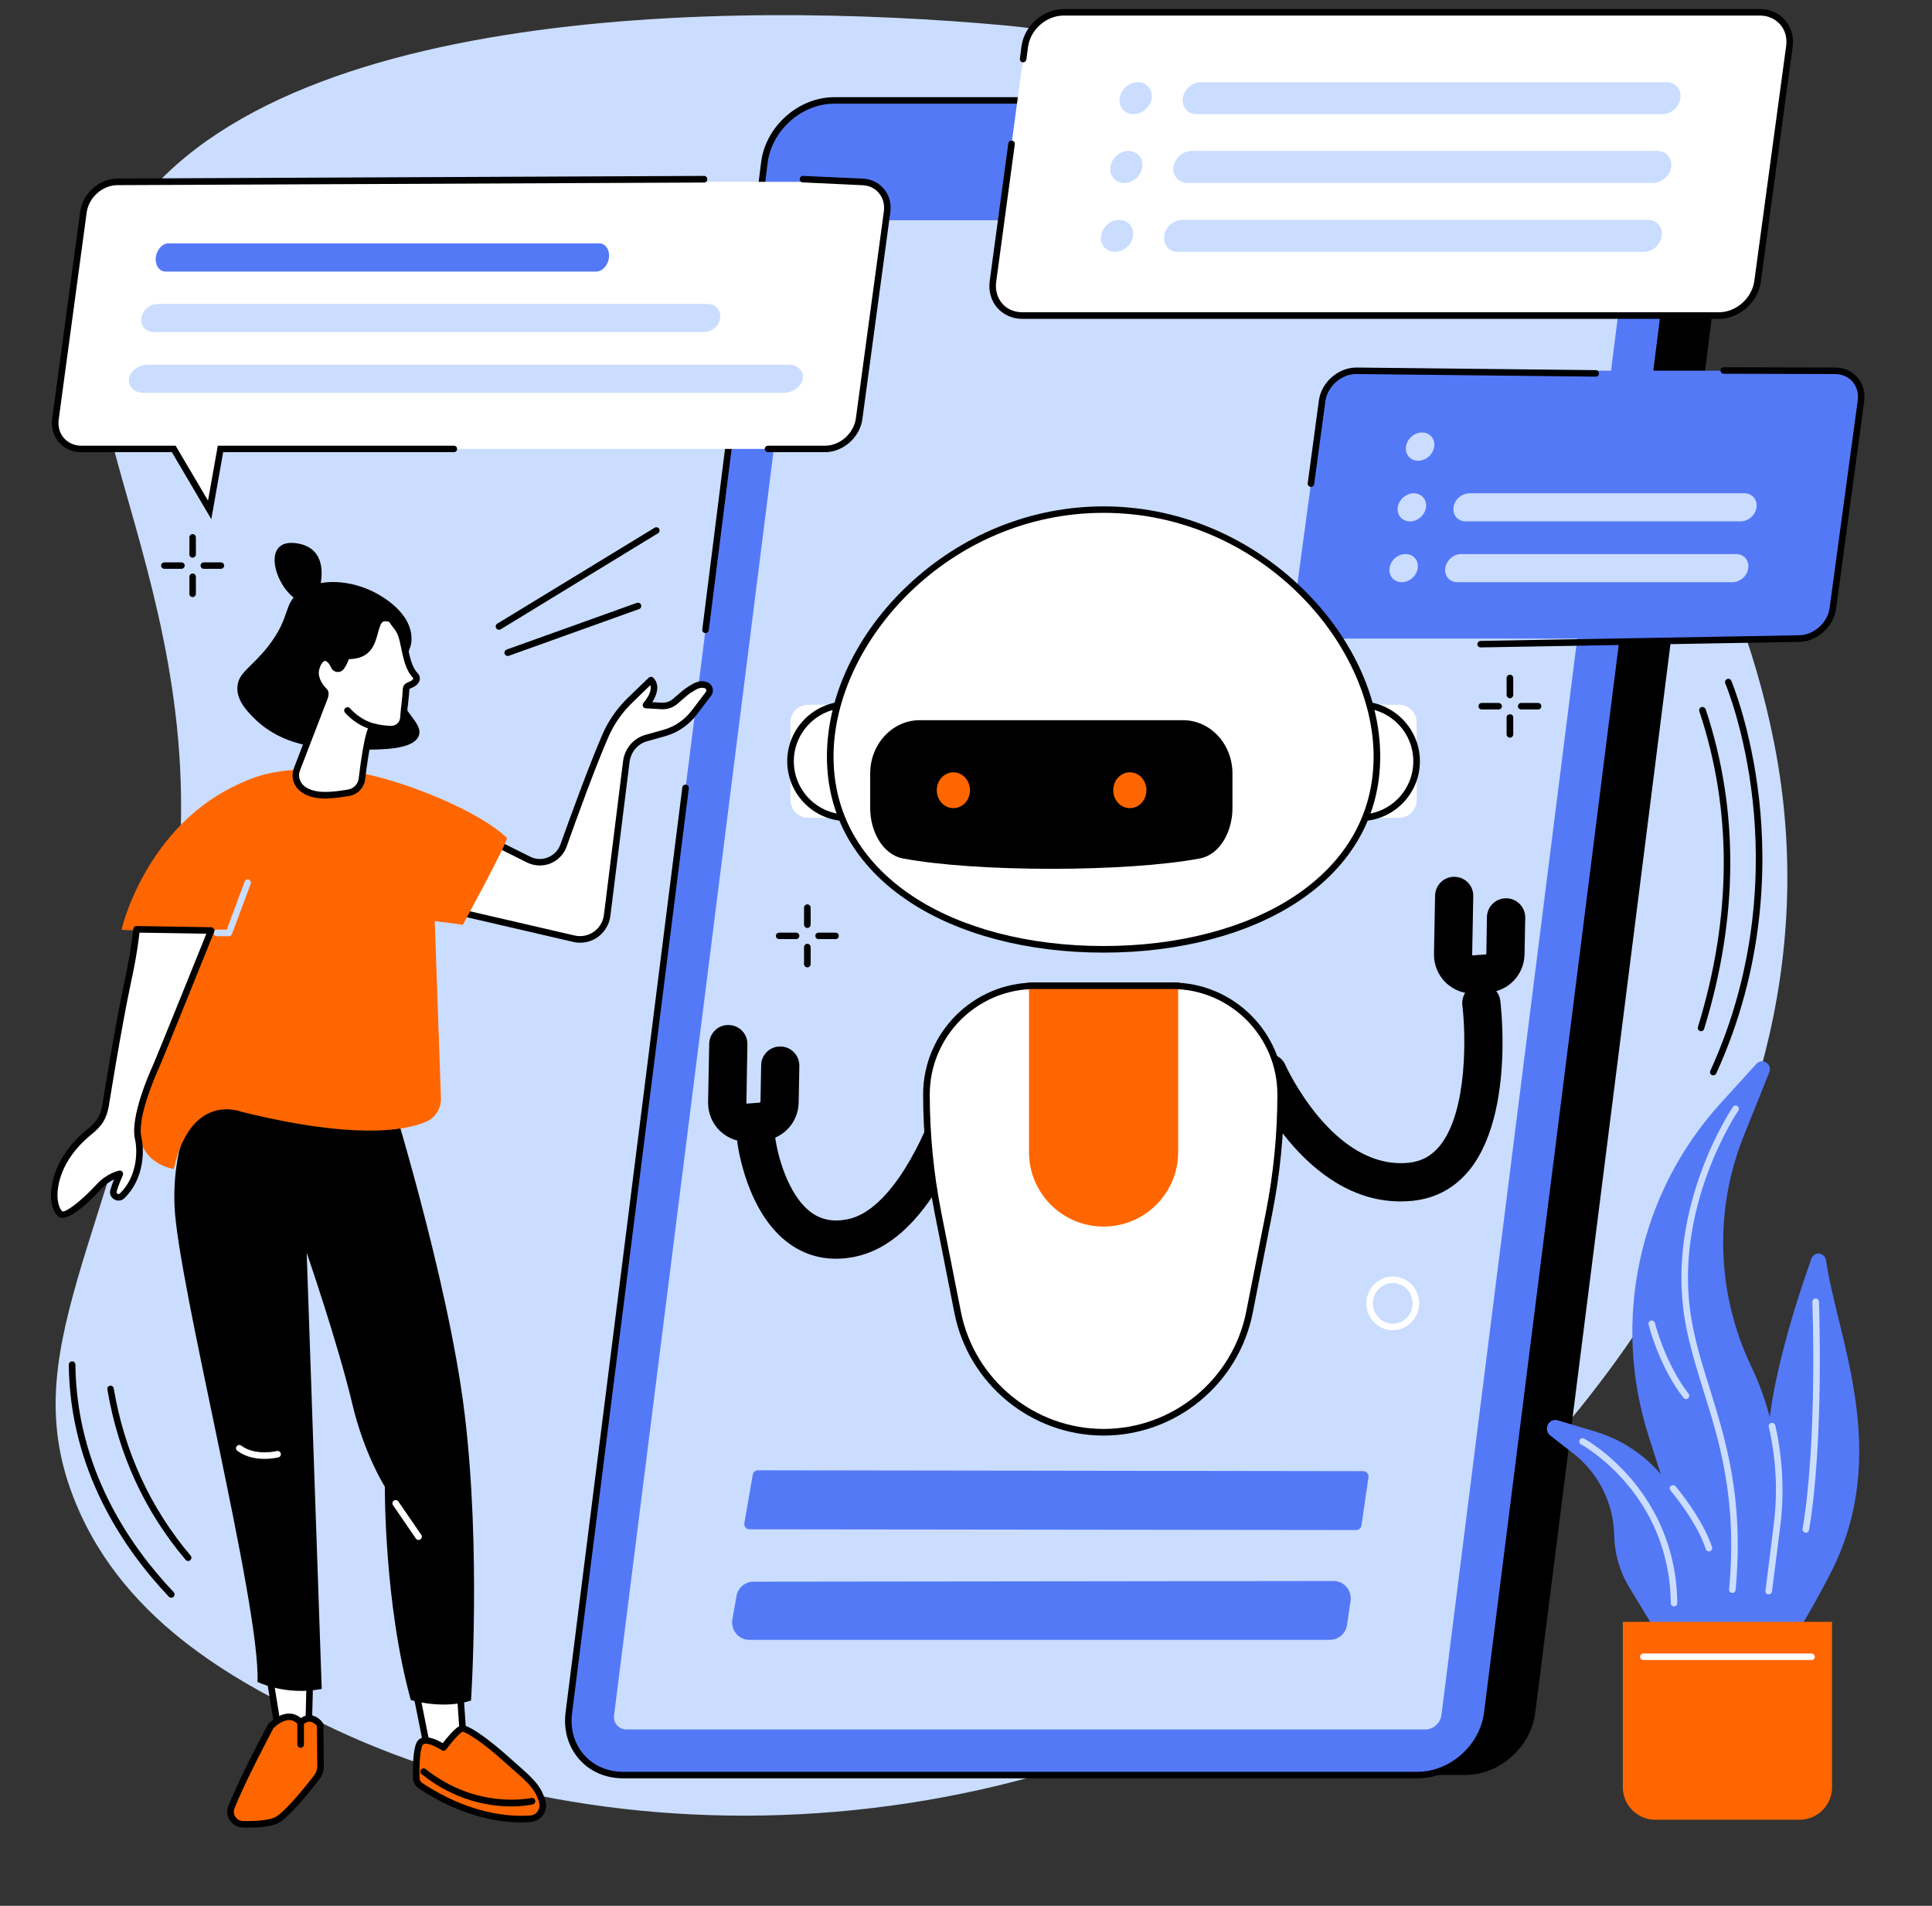 <svg xmlns="http://www.w3.org/2000/svg" xmlns:xlink="http://www.w3.org/1999/xlink" width="73" zoomAndPan="magnify" viewBox="0 0 54.75 54" height="72" preserveAspectRatio="xMidYMid meet" version="1.0"><rect x="0" y="0" width="54.75" height="54" fill="#333333" stroke="none"/><defs><clipPath id="79c740426e"><path d="M 9.523 27.223 L 9.926 27.223 L 9.926 27.5 L 9.523 27.5 Z M 9.523 27.223 " clip-rule="nonzero"/></clipPath><clipPath id="c74480eec9"><path d="M 9.906 27.391 C 9.168 27.684 9.758 27.242 9.758 27.242 " clip-rule="nonzero"/></clipPath></defs><path fill="#caddff" d="M 50.277 21.055 C 48.066 9.844 37.867 1.586 28.512 0.723 C 20.758 0.008 6.77 0.098 3.191 6.938 C 0.941 11.238 6.598 17.094 4.758 26.836 C 3.164 35.27 0.375 38.289 2.145 42.586 C 3.59 46.102 6.965 47.762 9.125 48.824 C 17.633 53.012 30.559 52.52 39.863 44.883 C 42.039 43.094 52.773 33.73 50.277 21.055 " fill-opacity="1" fill-rule="nonzero"/><path fill="#000000" d="M 41.523 50.293 L 19.008 50.293 C 18.039 50.293 17.352 49.512 17.473 48.543 L 23.02 4.75 C 23.141 3.781 24.027 2.996 24.996 2.996 L 46.379 2.746 C 48.836 2.746 49.168 3.781 49.047 4.75 L 43.504 48.543 C 43.379 49.512 42.492 50.293 41.523 50.293 " fill-opacity="1" fill-rule="nonzero"/><path fill="#5479f7" d="M 40.168 50.293 L 17.656 50.293 C 16.684 50.293 15.996 49.508 16.121 48.539 L 21.664 4.602 C 21.785 3.633 22.672 2.848 23.641 2.848 L 46.156 2.848 C 47.125 2.848 47.812 3.633 47.691 4.602 L 42.148 48.539 C 42.023 49.508 41.141 50.293 40.168 50.293 " fill-opacity="1" fill-rule="nonzero"/><path fill="#caddff" d="M 17.402 48.598 L 22.695 6.648 C 22.723 6.426 22.93 6.242 23.152 6.242 L 45.789 6.242 C 46.012 6.242 46.172 6.426 46.141 6.648 L 40.848 48.598 C 40.82 48.82 40.617 49.004 40.391 49.004 L 17.758 49.004 C 17.531 49.004 17.375 48.82 17.402 48.598 " fill-opacity="1" fill-rule="nonzero"/><path fill="#caddff" d="M 34.617 5.082 C 34.254 5.082 33.996 4.785 34.043 4.422 C 34.086 4.059 34.418 3.766 34.781 3.766 C 35.148 3.766 35.402 4.059 35.359 4.422 C 35.312 4.785 34.98 5.082 34.617 5.082 " fill-opacity="1" fill-rule="nonzero"/><path fill="#000000" d="M 40.168 50.387 L 17.656 50.387 C 17.16 50.387 16.719 50.195 16.414 49.848 C 16.102 49.492 15.965 49.023 16.027 48.527 L 19.336 22.312 C 19.34 22.262 19.387 22.227 19.438 22.234 C 19.488 22.238 19.527 22.285 19.52 22.336 L 16.211 48.551 C 16.156 48.992 16.277 49.41 16.551 49.723 C 16.824 50.031 17.215 50.203 17.656 50.203 L 40.168 50.203 C 41.094 50.203 41.938 49.449 42.055 48.527 L 47.598 4.59 C 47.656 4.145 47.535 3.73 47.258 3.418 C 46.988 3.109 46.594 2.938 46.156 2.938 L 23.641 2.938 C 22.719 2.938 21.871 3.691 21.754 4.613 L 20.086 17.855 C 20.078 17.906 20.031 17.945 19.98 17.938 C 19.93 17.93 19.895 17.887 19.902 17.836 L 21.57 4.59 C 21.699 3.578 22.629 2.754 23.641 2.754 L 46.156 2.754 C 46.648 2.754 47.09 2.945 47.398 3.293 C 47.711 3.648 47.848 4.117 47.781 4.613 L 42.238 48.551 C 42.113 49.562 41.184 50.387 40.168 50.387 " fill-opacity="1" fill-rule="nonzero"/><path fill="#5479f7" d="M 38.434 43.352 L 21.242 43.332 C 21.148 43.332 21.078 43.25 21.094 43.156 L 21.332 41.785 C 21.344 41.715 21.406 41.66 21.48 41.66 L 38.633 41.684 C 38.723 41.684 38.793 41.766 38.781 41.855 L 38.582 43.223 C 38.57 43.297 38.508 43.352 38.434 43.352 " fill-opacity="1" fill-rule="nonzero"/><path fill="#5479f7" d="M 37.684 46.465 L 21.238 46.465 C 20.934 46.465 20.703 46.188 20.754 45.887 L 20.871 45.223 C 20.91 44.988 21.117 44.816 21.355 44.816 L 37.785 44.797 C 38.086 44.793 38.316 45.062 38.273 45.359 L 38.172 46.043 C 38.137 46.285 37.93 46.465 37.684 46.465 " fill-opacity="1" fill-rule="nonzero"/><path fill="#5479f7" d="M 48.531 49.004 C 48.531 49.004 49.797 48.605 51.871 44.582 C 53.621 41.188 52.062 37.902 51.746 35.707 C 51.715 35.484 51.41 35.449 51.332 35.664 C 50.809 37.141 49.965 39.82 50.102 41.473 C 50.297 43.855 48.531 49.004 48.531 49.004 " fill-opacity="1" fill-rule="nonzero"/><path fill="#5479f7" d="M 49.906 46.805 L 50.355 43.238 C 50.551 41.688 50.297 40.117 49.625 38.711 C 48.648 36.664 48.57 34.293 49.414 32.188 L 50.141 30.375 C 50.23 30.148 49.938 29.961 49.773 30.145 L 48.758 31.262 C 46.449 33.801 45.668 37.395 46.715 40.676 L 48.59 46.551 L 49.906 46.805 " fill-opacity="1" fill-rule="nonzero"/><path fill="#caddff" d="M 50.121 45.176 C 50.117 45.176 50.113 45.176 50.109 45.176 C 50.059 45.172 50.023 45.125 50.031 45.074 L 50.262 43.227 C 50.383 42.289 50.336 41.348 50.125 40.43 C 50.113 40.379 50.145 40.328 50.195 40.316 C 50.246 40.305 50.297 40.336 50.309 40.387 C 50.52 41.328 50.57 42.289 50.449 43.25 L 50.215 45.098 C 50.207 45.145 50.168 45.176 50.121 45.176 " fill-opacity="1" fill-rule="nonzero"/><path fill="#5479f7" d="M 49.324 46.918 L 47.758 42.922 C 47.312 41.785 46.379 40.918 45.219 40.566 L 44.152 40.246 C 43.891 40.164 43.719 40.508 43.934 40.676 L 44.586 41.184 C 45.297 41.738 45.723 42.586 45.742 43.488 C 45.754 44.023 45.902 44.539 46.18 44.992 L 47.238 46.734 L 49.324 46.918 " fill-opacity="1" fill-rule="nonzero"/><path fill="#caddff" d="M 49.094 45.137 C 49.09 45.137 49.086 45.133 49.082 45.133 C 49.031 45.129 48.996 45.086 49 45.035 C 49.238 42.488 48.727 40.848 48.273 39.402 C 48.066 38.73 47.867 38.098 47.75 37.414 C 47.195 34.191 49.09 31.391 49.109 31.363 C 49.137 31.32 49.195 31.312 49.238 31.34 C 49.277 31.371 49.289 31.426 49.262 31.469 C 49.242 31.496 47.391 34.234 47.934 37.383 C 48.047 38.055 48.246 38.684 48.453 39.348 C 48.906 40.812 49.426 42.469 49.184 45.051 C 49.18 45.098 49.141 45.137 49.094 45.137 " fill-opacity="1" fill-rule="nonzero"/><path fill="#caddff" d="M 48.426 43.957 C 48.391 43.957 48.352 43.934 48.34 43.895 C 48.141 43.289 47.684 42.656 47.34 42.23 C 47.305 42.191 47.312 42.133 47.352 42.102 C 47.391 42.07 47.449 42.074 47.484 42.113 C 47.84 42.551 48.305 43.203 48.516 43.836 C 48.531 43.887 48.504 43.938 48.457 43.953 C 48.445 43.957 48.438 43.957 48.426 43.957 " fill-opacity="1" fill-rule="nonzero"/><path fill="#caddff" d="M 51.176 43.43 C 51.172 43.43 51.164 43.43 51.16 43.426 C 51.109 43.418 51.074 43.371 51.082 43.32 C 51.508 40.805 51.363 36.93 51.359 36.891 C 51.359 36.84 51.398 36.793 51.449 36.793 C 51.449 36.793 51.453 36.793 51.453 36.793 C 51.504 36.793 51.543 36.832 51.547 36.883 C 51.547 36.922 51.695 40.816 51.266 43.352 C 51.258 43.398 51.219 43.43 51.176 43.43 " fill-opacity="1" fill-rule="nonzero"/><path fill="#caddff" d="M 47.441 45.516 C 47.391 45.516 47.348 45.477 47.348 45.426 C 47.316 42.305 44.828 40.938 44.805 40.926 C 44.758 40.902 44.742 40.844 44.766 40.801 C 44.789 40.754 44.844 40.738 44.891 40.762 C 44.918 40.773 47.5 42.195 47.531 45.422 C 47.535 45.473 47.492 45.516 47.441 45.516 " fill-opacity="1" fill-rule="nonzero"/><path fill="#caddff" d="M 47.781 39.641 C 47.75 39.641 47.727 39.629 47.707 39.605 C 47.023 38.73 46.73 37.578 46.719 37.531 C 46.703 37.48 46.734 37.43 46.785 37.418 C 46.832 37.406 46.883 37.438 46.898 37.484 C 46.898 37.496 47.195 38.648 47.852 39.492 C 47.883 39.535 47.875 39.59 47.836 39.621 C 47.82 39.637 47.801 39.641 47.781 39.641 " fill-opacity="1" fill-rule="nonzero"/><path fill="#ff6600" d="M 50.992 51.562 L 46.91 51.562 C 46.402 51.562 45.988 51.148 45.988 50.641 L 45.988 45.953 L 51.918 45.953 L 51.918 50.641 C 51.918 51.148 51.504 51.562 50.992 51.562 " fill-opacity="1" fill-rule="nonzero"/><path fill="#ffffff" d="M 51.336 47.035 L 46.57 47.035 C 46.52 47.035 46.477 46.996 46.477 46.945 C 46.477 46.895 46.52 46.852 46.57 46.852 L 51.336 46.852 C 51.387 46.852 51.43 46.895 51.43 46.945 C 51.43 46.996 51.387 47.035 51.336 47.035 " fill-opacity="1" fill-rule="nonzero"/><path fill="#5479f7" d="M 51.996 10.504 C 52.469 10.504 52.801 10.887 52.734 11.359 L 51.941 17.238 C 51.875 17.711 51.441 18.094 50.969 18.094 L 37.41 18.094 C 36.938 18.094 36.609 17.711 36.672 17.238 L 37.469 11.359 C 37.531 10.887 37.969 10.504 38.438 10.504 L 51.996 10.504 " fill-opacity="1" fill-rule="nonzero"/><path fill="#000000" d="M 37.152 13.797 C 37.148 13.797 37.145 13.797 37.137 13.797 C 37.09 13.789 37.051 13.742 37.059 13.691 L 37.375 11.348 C 37.445 10.832 37.922 10.414 38.438 10.414 L 45.223 10.488 C 45.273 10.488 45.312 10.531 45.312 10.582 C 45.312 10.633 45.273 10.672 45.223 10.672 C 45.219 10.672 45.219 10.672 45.219 10.672 L 38.438 10.598 C 38.012 10.598 37.617 10.945 37.559 11.371 L 37.242 13.715 C 37.238 13.762 37.195 13.797 37.152 13.797 " fill-opacity="1" fill-rule="nonzero"/><path fill="#000000" d="M 41.957 18.344 C 41.91 18.344 41.867 18.305 41.867 18.254 C 41.867 18.203 41.906 18.16 41.957 18.16 L 50.969 18 C 51.395 18 51.789 17.652 51.848 17.227 L 52.645 11.348 C 52.672 11.145 52.621 10.957 52.496 10.812 C 52.375 10.676 52.199 10.598 51.996 10.598 L 48.848 10.59 C 48.797 10.59 48.754 10.547 48.754 10.496 C 48.754 10.445 48.797 10.406 48.848 10.406 L 52 10.414 C 52.25 10.414 52.477 10.512 52.637 10.691 C 52.793 10.875 52.863 11.117 52.828 11.371 L 52.031 17.25 C 51.961 17.766 51.484 18.188 50.969 18.188 L 41.961 18.344 C 41.961 18.344 41.961 18.344 41.957 18.344 " fill-opacity="1" fill-rule="nonzero"/><path fill="#5479f7" d="M 49.555 13.055 L 41.77 13.055 C 41.547 13.055 41.395 12.875 41.422 12.652 C 41.453 12.434 41.656 12.254 41.879 12.254 L 49.664 12.254 C 49.887 12.254 50.039 12.434 50.012 12.652 C 49.98 12.875 49.777 13.055 49.555 13.055 " fill-opacity="1" fill-rule="nonzero"/><path fill="#caddff" d="M 40.645 12.652 C 40.613 12.875 40.41 13.055 40.188 13.055 C 39.969 13.055 39.812 12.875 39.844 12.652 C 39.875 12.434 40.078 12.254 40.297 12.254 C 40.52 12.254 40.672 12.434 40.645 12.652 " fill-opacity="1" fill-rule="nonzero"/><path fill="#caddff" d="M 49.324 14.773 L 41.535 14.773 C 41.316 14.773 41.16 14.598 41.191 14.375 C 41.219 14.156 41.422 13.977 41.645 13.977 L 49.434 13.977 C 49.652 13.977 49.809 14.156 49.777 14.375 C 49.746 14.598 49.543 14.773 49.324 14.773 " fill-opacity="1" fill-rule="nonzero"/><path fill="#caddff" d="M 40.41 14.375 C 40.379 14.598 40.176 14.773 39.957 14.773 C 39.734 14.773 39.582 14.598 39.609 14.375 C 39.641 14.156 39.844 13.977 40.062 13.977 C 40.285 13.977 40.441 14.156 40.41 14.375 " fill-opacity="1" fill-rule="nonzero"/><path fill="#caddff" d="M 49.09 16.496 L 41.301 16.496 C 41.082 16.496 40.926 16.32 40.957 16.098 C 40.988 15.875 41.191 15.699 41.41 15.699 L 49.199 15.699 C 49.418 15.699 49.574 15.875 49.543 16.098 C 49.516 16.32 49.312 16.496 49.09 16.496 " fill-opacity="1" fill-rule="nonzero"/><path fill="#caddff" d="M 40.176 16.098 C 40.148 16.316 39.945 16.496 39.723 16.496 C 39.504 16.496 39.348 16.316 39.379 16.098 C 39.406 15.875 39.609 15.699 39.832 15.699 C 40.051 15.699 40.207 15.875 40.176 16.098 " fill-opacity="1" fill-rule="nonzero"/><path fill="#ffffff" d="M 24.402 5.152 C 24.875 5.152 25.203 5.535 25.141 6.004 L 24.344 11.867 C 24.281 12.34 23.848 12.719 23.379 12.719 L 6.25 12.719 L 5.895 14.312 L 4.922 12.719 L 2.309 12.719 C 1.836 12.719 1.508 12.34 1.57 11.867 L 2.363 6.004 C 2.43 5.535 2.863 5.152 3.332 5.152 L 24.402 5.152 " fill-opacity="1" fill-rule="nonzero"/><path fill="#000000" d="M 23.379 12.812 L 21.766 12.812 C 21.715 12.812 21.672 12.77 21.672 12.719 C 21.672 12.668 21.715 12.629 21.766 12.629 L 23.379 12.629 C 23.805 12.629 24.195 12.281 24.254 11.855 L 25.047 5.992 C 25.074 5.789 25.023 5.602 24.898 5.461 C 24.777 5.32 24.602 5.246 24.402 5.246 L 22.75 5.168 C 22.699 5.168 22.66 5.125 22.664 5.074 C 22.664 5.023 22.707 4.98 22.758 4.984 L 24.406 5.059 C 24.656 5.059 24.883 5.16 25.039 5.34 C 25.199 5.52 25.266 5.762 25.23 6.016 L 24.438 11.879 C 24.367 12.395 23.891 12.812 23.379 12.812 " fill-opacity="1" fill-rule="nonzero"/><path fill="#000000" d="M 5.988 14.711 L 4.871 12.812 L 2.309 12.812 C 2.055 12.812 1.828 12.715 1.672 12.535 C 1.512 12.352 1.445 12.113 1.48 11.855 L 2.273 5.992 C 2.344 5.48 2.816 5.059 3.332 5.059 L 19.953 4.984 C 20.004 4.984 20.043 5.027 20.043 5.078 C 20.047 5.129 20.004 5.172 19.953 5.172 L 3.332 5.246 C 2.906 5.246 2.516 5.594 2.457 6.016 L 1.664 11.883 C 1.637 12.082 1.688 12.273 1.812 12.414 C 1.934 12.551 2.109 12.629 2.309 12.629 L 4.977 12.629 L 5.895 14.184 L 6.172 12.629 L 12.863 12.629 C 12.914 12.629 12.953 12.668 12.953 12.719 C 12.953 12.773 12.914 12.812 12.863 12.812 L 6.324 12.812 L 5.988 14.711 " fill-opacity="1" fill-rule="nonzero"/><path fill="#5479f7" d="M 16.895 7.695 L 4.691 7.695 C 4.516 7.695 4.391 7.516 4.414 7.293 C 4.441 7.074 4.602 6.895 4.777 6.895 L 16.98 6.895 C 17.156 6.895 17.281 7.074 17.258 7.293 C 17.234 7.516 17.07 7.695 16.895 7.695 " fill-opacity="1" fill-rule="nonzero"/><path fill="#caddff" d="M 19.945 9.41 L 4.355 9.41 C 4.133 9.41 3.977 9.234 4.008 9.012 C 4.035 8.793 4.242 8.613 4.469 8.613 L 20.055 8.613 C 20.281 8.613 20.438 8.793 20.406 9.012 C 20.379 9.234 20.172 9.41 19.945 9.41 " fill-opacity="1" fill-rule="nonzero"/><path fill="#caddff" d="M 22.215 11.129 L 4.066 11.129 C 3.805 11.129 3.621 10.949 3.656 10.73 C 3.691 10.512 3.93 10.332 4.191 10.332 L 22.344 10.332 C 22.605 10.332 22.789 10.512 22.75 10.73 C 22.715 10.949 22.477 11.129 22.215 11.129 " fill-opacity="1" fill-rule="nonzero"/><path fill="#ffffff" d="M 49.871 0.352 C 50.406 0.352 50.781 0.781 50.711 1.316 L 49.809 7.973 C 49.734 8.508 49.242 8.941 48.711 8.941 L 28.977 8.941 C 28.441 8.941 28.066 8.508 28.141 7.973 L 29.039 1.316 C 29.113 0.781 29.605 0.352 30.141 0.352 L 49.871 0.352 " fill-opacity="1" fill-rule="nonzero"/><path fill="#caddff" d="M 47.109 3.234 L 33.91 3.234 C 33.66 3.234 33.484 3.031 33.52 2.781 C 33.555 2.531 33.785 2.328 34.035 2.328 L 47.23 2.328 C 47.48 2.328 47.656 2.531 47.621 2.781 C 47.59 3.031 47.359 3.234 47.109 3.234 " fill-opacity="1" fill-rule="nonzero"/><path fill="#caddff" d="M 32.637 2.781 C 32.602 3.031 32.371 3.234 32.121 3.234 C 31.871 3.234 31.695 3.031 31.73 2.781 C 31.766 2.531 31.996 2.328 32.246 2.328 C 32.496 2.328 32.668 2.531 32.637 2.781 " fill-opacity="1" fill-rule="nonzero"/><path fill="#caddff" d="M 46.844 5.184 L 33.648 5.184 C 33.398 5.184 33.223 4.98 33.254 4.73 C 33.289 4.48 33.52 4.277 33.77 4.277 L 46.969 4.277 C 47.219 4.277 47.391 4.48 47.359 4.73 C 47.324 4.98 47.094 5.184 46.844 5.184 " fill-opacity="1" fill-rule="nonzero"/><path fill="#caddff" d="M 32.371 4.73 C 32.34 4.98 32.109 5.184 31.859 5.184 C 31.609 5.184 31.434 4.98 31.465 4.73 C 31.5 4.48 31.73 4.277 31.98 4.277 C 32.23 4.277 32.406 4.48 32.371 4.73 " fill-opacity="1" fill-rule="nonzero"/><path fill="#caddff" d="M 46.582 7.137 L 33.383 7.137 C 33.133 7.137 32.957 6.934 32.992 6.684 C 33.023 6.434 33.254 6.23 33.504 6.23 L 46.703 6.23 C 46.953 6.23 47.129 6.434 47.094 6.684 C 47.059 6.934 46.832 7.137 46.582 7.137 " fill-opacity="1" fill-rule="nonzero"/><path fill="#caddff" d="M 32.109 6.684 C 32.074 6.934 31.844 7.137 31.594 7.137 C 31.344 7.137 31.168 6.934 31.203 6.684 C 31.234 6.434 31.465 6.23 31.715 6.23 C 31.965 6.23 32.141 6.434 32.109 6.684 " fill-opacity="1" fill-rule="nonzero"/><path fill="#000000" d="M 48.711 9.035 L 28.977 9.035 C 28.691 9.035 28.438 8.922 28.262 8.723 C 28.086 8.52 28.008 8.25 28.047 7.961 L 28.574 4.062 C 28.582 4.012 28.629 3.977 28.68 3.984 C 28.73 3.992 28.766 4.035 28.758 4.086 L 28.23 7.988 C 28.199 8.219 28.262 8.438 28.402 8.602 C 28.543 8.762 28.746 8.848 28.977 8.848 L 48.711 8.848 C 49.199 8.848 49.648 8.449 49.715 7.961 L 50.617 1.305 C 50.648 1.07 50.59 0.855 50.445 0.691 C 50.305 0.531 50.102 0.441 49.871 0.441 L 30.141 0.441 C 29.652 0.441 29.199 0.84 29.133 1.328 L 29.086 1.684 C 29.078 1.734 29.031 1.773 28.98 1.766 C 28.93 1.758 28.895 1.711 28.902 1.66 L 28.949 1.305 C 29.027 0.727 29.562 0.258 30.141 0.258 L 49.871 0.258 C 50.156 0.258 50.41 0.367 50.586 0.57 C 50.762 0.773 50.84 1.043 50.801 1.328 L 49.898 7.988 C 49.82 8.566 49.289 9.035 48.711 9.035 " fill-opacity="1" fill-rule="nonzero"/><path fill="#000000" d="M 42.578 29.73 C 42.559 30.793 42.379 32.223 41.656 33.133 C 41.242 33.652 40.699 33.953 40.043 34.023 C 37.109 34.328 35.5 30.766 35.434 30.617 C 35.312 30.34 35.438 30.023 35.711 29.902 C 35.984 29.781 36.305 29.902 36.426 30.176 C 36.438 30.207 37.785 33.172 39.93 32.945 C 40.289 32.906 40.578 32.746 40.809 32.457 C 41.605 31.461 41.535 29.254 41.441 28.484 C 41.406 28.188 41.617 27.918 41.914 27.883 C 42.211 27.848 42.48 28.059 42.516 28.355 C 42.523 28.41 42.59 28.977 42.578 29.73 " fill-opacity="1" fill-rule="nonzero"/><path fill="#000000" d="M 43.223 26.004 L 43.203 27.043 C 43.191 27.613 42.758 28.074 42.191 28.121 L 41.828 28.152 C 41.52 28.176 41.211 28.066 40.984 27.855 C 40.758 27.645 40.633 27.344 40.637 27.031 L 40.668 25.375 C 40.676 25.074 40.922 24.836 41.219 24.844 C 41.52 24.848 41.758 25.094 41.75 25.395 L 41.719 27.051 C 41.719 27.055 41.719 27.062 41.727 27.066 C 41.73 27.07 41.738 27.07 41.738 27.07 L 42.102 27.043 C 42.113 27.043 42.121 27.035 42.121 27.023 L 42.137 25.984 C 42.145 25.684 42.391 25.445 42.691 25.453 C 42.988 25.457 43.227 25.703 43.223 26.004 " fill-opacity="1" fill-rule="nonzero"/><path fill="#000000" d="M 24.234 35.609 C 24.238 35.609 24.242 35.605 24.242 35.605 C 25.172 35.414 26.016 34.664 26.754 33.367 C 27.27 32.461 27.543 31.609 27.551 31.574 C 27.645 31.289 27.484 30.984 27.199 30.895 C 26.914 30.805 26.609 30.961 26.52 31.246 C 26.254 32.074 25.289 34.285 24.027 34.547 C 24.023 34.547 24.023 34.547 24.02 34.547 C 23.621 34.629 23.285 34.566 22.996 34.359 C 22.309 33.863 22.02 32.656 21.969 32.23 C 21.934 31.934 21.66 31.723 21.363 31.762 C 21.066 31.797 20.855 32.066 20.895 32.363 C 20.902 32.445 21.156 34.371 22.367 35.238 C 22.902 35.625 23.531 35.75 24.234 35.609 " fill-opacity="1" fill-rule="nonzero"/><path fill="#000000" d="M 22.652 30.203 L 22.633 31.242 C 22.621 31.812 22.188 32.273 21.621 32.32 L 21.258 32.348 C 20.949 32.375 20.641 32.266 20.414 32.055 C 20.188 31.844 20.062 31.543 20.066 31.23 L 20.098 29.574 C 20.105 29.273 20.352 29.035 20.648 29.043 C 20.949 29.047 21.188 29.293 21.18 29.594 L 21.152 31.25 C 21.152 31.254 21.152 31.258 21.156 31.266 C 21.164 31.27 21.168 31.27 21.172 31.27 L 21.531 31.242 C 21.543 31.238 21.551 31.23 21.551 31.223 L 21.57 30.184 C 21.574 29.883 21.82 29.645 22.121 29.652 C 22.418 29.656 22.656 29.902 22.652 30.203 " fill-opacity="1" fill-rule="nonzero"/><path fill="#ffffff" d="M 22.898 23.172 L 24.043 23.172 L 24.043 19.969 L 22.898 19.969 C 22.625 19.969 22.402 20.191 22.402 20.469 L 22.402 22.672 C 22.402 22.949 22.625 23.172 22.898 23.172 " fill-opacity="1" fill-rule="nonzero"/><path fill="#000000" d="M 23.953 20.062 C 23.145 20.09 22.496 20.758 22.496 21.57 C 22.496 22.387 23.145 23.051 23.953 23.078 Z M 24.043 23.266 L 24.004 23.266 C 23.07 23.266 22.309 22.504 22.309 21.57 C 22.309 20.637 23.07 19.875 24.004 19.875 L 24.043 19.875 C 24.098 19.875 24.137 19.918 24.137 19.969 L 24.137 23.172 C 24.137 23.223 24.098 23.266 24.043 23.266 " fill-opacity="1" fill-rule="nonzero"/><path fill="#ffffff" d="M 39.645 23.172 L 38.5 23.172 L 38.5 19.969 L 39.645 19.969 C 39.922 19.969 40.145 20.191 40.145 20.469 L 40.145 22.672 C 40.145 22.949 39.922 23.172 39.645 23.172 " fill-opacity="1" fill-rule="nonzero"/><path fill="#000000" d="M 38.594 20.062 L 38.594 23.078 C 39.402 23.051 40.051 22.387 40.051 21.57 C 40.051 20.754 39.402 20.09 38.594 20.062 Z M 38.543 23.266 L 38.5 23.266 C 38.449 23.266 38.41 23.223 38.41 23.172 L 38.41 19.969 C 38.41 19.918 38.449 19.875 38.5 19.875 L 38.543 19.875 C 39.477 19.875 40.238 20.637 40.238 21.57 C 40.238 22.504 39.477 23.266 38.543 23.266 " fill-opacity="1" fill-rule="nonzero"/><path fill="#ffffff" d="M 39.02 21.438 C 39.02 17.996 35.551 14.438 31.273 14.438 C 26.996 14.438 23.527 17.996 23.527 21.438 C 23.527 24.879 26.996 26.898 31.273 26.898 C 35.551 26.898 39.02 24.879 39.02 21.438 " fill-opacity="1" fill-rule="nonzero"/><path fill="#000000" d="M 31.273 14.531 C 26.895 14.531 23.621 18.18 23.621 21.438 C 23.621 23.047 24.391 24.41 25.848 25.383 C 27.223 26.301 29.152 26.805 31.273 26.805 C 33.395 26.805 35.32 26.301 36.699 25.383 C 38.156 24.41 38.926 23.047 38.926 21.438 C 38.926 18.18 35.652 14.531 31.273 14.531 Z M 31.273 26.992 C 29.113 26.992 27.152 26.473 25.746 25.535 C 24.234 24.527 23.434 23.109 23.434 21.438 C 23.434 19.727 24.273 17.957 25.73 16.582 C 27.262 15.141 29.23 14.348 31.273 14.348 C 33.316 14.348 35.281 15.141 36.812 16.582 C 38.273 17.957 39.113 19.727 39.113 21.438 C 39.113 23.109 38.312 24.527 36.801 25.535 C 35.395 26.473 33.43 26.992 31.273 26.992 " fill-opacity="1" fill-rule="nonzero"/><path fill="#ffffff" d="M 29.332 27.934 L 33.215 27.934 C 34.914 27.934 36.293 29.312 36.293 31.012 C 36.293 32.133 36.184 33.258 35.965 34.359 L 35.406 37.184 C 35.02 39.16 33.285 40.582 31.273 40.582 C 29.262 40.582 27.527 39.16 27.137 37.184 L 26.582 34.359 C 26.363 33.258 26.254 32.133 26.254 31.012 C 26.254 29.312 27.633 27.934 29.332 27.934 " fill-opacity="1" fill-rule="nonzero"/><path fill="#000000" d="M 29.332 28.023 C 27.688 28.023 26.348 29.363 26.348 31.012 C 26.348 32.125 26.457 33.246 26.672 34.34 L 27.23 37.164 C 27.609 39.09 29.309 40.488 31.273 40.488 C 33.234 40.488 34.938 39.09 35.316 37.164 L 35.875 34.34 C 36.09 33.246 36.199 32.125 36.199 31.012 C 36.199 29.363 34.859 28.023 33.215 28.023 Z M 31.273 40.676 C 29.223 40.676 27.445 39.215 27.047 37.203 L 26.488 34.375 C 26.27 33.27 26.16 32.137 26.16 31.012 C 26.16 29.262 27.582 27.84 29.332 27.84 L 33.215 27.84 C 34.961 27.84 36.387 29.262 36.387 31.012 C 36.387 32.137 36.273 33.27 36.055 34.375 L 35.5 37.203 C 35.102 39.215 33.324 40.676 31.273 40.676 " fill-opacity="1" fill-rule="nonzero"/><path fill="#ff6600" d="M 31.273 34.754 C 32.441 34.754 33.387 33.809 33.387 32.645 L 33.387 27.934 L 29.16 27.934 L 29.16 32.645 C 29.16 33.809 30.105 34.754 31.273 34.754 " fill-opacity="1" fill-rule="nonzero"/><path fill="#000000" d="M 33.387 28.023 L 29.16 28.023 C 29.109 28.023 29.066 27.984 29.066 27.934 C 29.066 27.879 29.109 27.84 29.16 27.84 L 33.387 27.84 C 33.438 27.84 33.477 27.879 33.477 27.934 C 33.477 27.984 33.438 28.023 33.387 28.023 " fill-opacity="1" fill-rule="nonzero"/><path fill="#000000" d="M 26.066 20.406 L 33.523 20.406 C 34.301 20.406 34.926 21.082 34.926 21.918 L 34.926 22.902 C 34.926 23.539 34.586 24.215 34 24.324 C 31.934 24.715 27.656 24.715 25.59 24.324 C 25.004 24.215 24.66 23.539 24.66 22.902 L 24.66 21.918 C 24.66 21.082 25.289 20.406 26.066 20.406 " fill-opacity="1" fill-rule="nonzero"/><path fill="#ff6600" d="M 31.547 22.391 C 31.547 22.672 31.758 22.898 32.02 22.898 C 32.277 22.898 32.488 22.672 32.488 22.391 C 32.488 22.109 32.277 21.883 32.02 21.883 C 31.758 21.883 31.547 22.109 31.547 22.391 " fill-opacity="1" fill-rule="nonzero"/><path fill="#ff6600" d="M 26.547 22.391 C 26.547 22.672 26.758 22.898 27.016 22.898 C 27.277 22.898 27.488 22.672 27.488 22.391 C 27.488 22.109 27.277 21.883 27.016 21.883 C 26.758 21.883 26.547 22.109 26.547 22.391 " fill-opacity="1" fill-rule="nonzero"/><path fill="#ffffff" d="M 8.789 47.391 L 8.73 49.516 L 7.98 49.598 L 7.609 47.309 L 8.789 47.391 " fill-opacity="1" fill-rule="nonzero"/><path fill="#000000" d="M 7.719 47.41 L 8.059 49.496 L 8.641 49.434 L 8.691 47.477 Z M 7.98 49.691 C 7.934 49.691 7.895 49.656 7.887 49.613 L 7.516 47.324 C 7.512 47.297 7.52 47.27 7.539 47.246 C 7.559 47.227 7.586 47.215 7.613 47.219 L 8.793 47.297 C 8.844 47.301 8.883 47.344 8.879 47.395 L 8.824 49.52 C 8.82 49.566 8.785 49.605 8.738 49.609 L 7.988 49.691 C 7.984 49.691 7.984 49.691 7.98 49.691 " fill-opacity="1" fill-rule="nonzero"/><path fill="#ffffff" d="M 13.047 48.09 L 13.168 49.781 L 12.176 49.863 L 11.82 48.09 L 13.047 48.09 " fill-opacity="1" fill-rule="nonzero"/><path fill="#000000" d="M 11.934 48.184 L 12.25 49.766 L 13.066 49.695 L 12.961 48.184 Z M 12.176 49.957 C 12.133 49.957 12.094 49.926 12.086 49.883 L 11.73 48.105 C 11.723 48.078 11.73 48.051 11.75 48.031 C 11.766 48.008 11.793 47.996 11.82 47.996 L 13.047 47.996 C 13.098 47.996 13.137 48.035 13.141 48.082 L 13.258 49.773 C 13.262 49.824 13.227 49.871 13.176 49.875 L 12.184 49.957 C 12.18 49.957 12.176 49.957 12.176 49.957 " fill-opacity="1" fill-rule="nonzero"/><path fill="#ff6600" d="M 11.91 50.594 C 11.84 50.547 11.801 50.469 11.797 50.387 C 11.789 50.137 11.789 49.609 11.891 49.41 C 12.023 49.148 12.57 49.516 12.57 49.516 C 12.57 49.516 12.891 49.07 13.082 48.977 C 13.176 48.926 13.746 49.305 14.32 49.824 C 14.949 50.391 15.234 50.57 15.371 51.059 C 15.434 51.285 15.266 51.516 15.027 51.535 C 14.449 51.574 13.285 51.508 11.91 50.594 " fill-opacity="1" fill-rule="nonzero"/><path fill="#000000" d="M 12.066 49.406 C 12.051 49.406 12.035 49.41 12.023 49.414 C 12 49.418 11.984 49.43 11.973 49.453 C 11.91 49.578 11.879 49.926 11.891 50.383 C 11.891 50.438 11.918 50.484 11.961 50.516 C 13.312 51.414 14.457 51.48 15.02 51.441 C 15.109 51.438 15.188 51.391 15.238 51.32 C 15.285 51.25 15.301 51.164 15.281 51.082 C 15.172 50.699 14.973 50.52 14.531 50.133 C 14.449 50.062 14.359 49.98 14.258 49.891 C 13.68 49.367 13.215 49.082 13.109 49.066 C 12.984 49.137 12.762 49.41 12.648 49.566 C 12.617 49.609 12.562 49.621 12.52 49.59 C 12.406 49.516 12.195 49.406 12.066 49.406 Z M 14.773 51.637 C 14.133 51.637 13.074 51.477 11.859 50.668 C 11.766 50.605 11.707 50.504 11.703 50.391 C 11.695 50.035 11.707 49.57 11.809 49.367 C 11.844 49.301 11.898 49.254 11.977 49.234 C 12.16 49.184 12.418 49.316 12.547 49.391 C 12.652 49.254 12.879 48.973 13.039 48.895 C 13.285 48.77 14.34 49.715 14.383 49.754 C 14.48 49.844 14.574 49.922 14.656 49.996 C 15.094 50.383 15.336 50.594 15.457 51.031 C 15.496 51.168 15.473 51.309 15.391 51.426 C 15.305 51.543 15.176 51.617 15.035 51.625 C 14.957 51.633 14.871 51.637 14.773 51.637 " fill-opacity="1" fill-rule="nonzero"/><path fill="#000000" d="M 14.488 51.184 C 13.879 51.184 12.906 51.035 11.949 50.27 C 11.906 50.238 11.902 50.18 11.934 50.141 C 11.965 50.098 12.023 50.094 12.062 50.125 C 13.516 51.285 15.039 50.949 15.055 50.945 C 15.105 50.934 15.156 50.965 15.168 51.016 C 15.18 51.062 15.148 51.113 15.098 51.125 C 15.074 51.133 14.844 51.184 14.488 51.184 " fill-opacity="1" fill-rule="nonzero"/><path fill="#ff6600" d="M 9.082 50.035 L 9.074 48.871 C 9.074 48.871 8.84 48.516 8.52 48.805 C 8.52 48.805 8.223 48.391 7.676 48.906 C 7.676 48.906 6.902 50.348 6.559 51.203 C 6.469 51.434 6.633 51.684 6.879 51.688 C 7.234 51.699 7.691 51.68 7.891 51.543 C 8.203 51.332 8.738 50.668 8.973 50.367 C 9.047 50.27 9.086 50.156 9.082 50.035 " fill-opacity="1" fill-rule="nonzero"/><path fill="#000000" d="M 7.75 48.965 C 7.672 49.113 6.965 50.438 6.645 51.238 C 6.613 51.32 6.621 51.406 6.672 51.48 C 6.719 51.551 6.797 51.594 6.883 51.598 C 7.359 51.605 7.699 51.562 7.84 51.465 C 8.145 51.262 8.68 50.59 8.898 50.309 C 8.961 50.23 8.992 50.133 8.992 50.035 L 8.98 48.902 C 8.953 48.867 8.883 48.797 8.793 48.785 C 8.727 48.777 8.656 48.805 8.582 48.871 C 8.562 48.891 8.535 48.898 8.508 48.895 C 8.484 48.895 8.461 48.879 8.445 48.859 C 8.441 48.855 8.363 48.754 8.223 48.738 C 8.082 48.727 7.922 48.805 7.75 48.965 Z M 7.02 51.785 C 6.973 51.785 6.926 51.781 6.875 51.781 C 6.73 51.777 6.598 51.703 6.516 51.582 C 6.434 51.461 6.418 51.305 6.473 51.168 C 6.812 50.316 7.586 48.875 7.594 48.863 C 7.598 48.852 7.605 48.844 7.609 48.84 C 7.832 48.633 8.043 48.535 8.242 48.555 C 8.375 48.57 8.469 48.629 8.527 48.68 C 8.621 48.613 8.719 48.59 8.82 48.602 C 9.023 48.629 9.145 48.812 9.148 48.82 C 9.16 48.832 9.164 48.852 9.164 48.867 L 9.176 50.031 C 9.18 50.172 9.133 50.312 9.043 50.422 C 8.77 50.781 8.258 51.406 7.945 51.621 C 7.785 51.73 7.473 51.785 7.02 51.785 " fill-opacity="1" fill-rule="nonzero"/><path fill="#000000" d="M 8.52 49.523 C 8.469 49.523 8.426 49.48 8.426 49.43 L 8.426 48.805 C 8.426 48.754 8.469 48.711 8.52 48.711 C 8.57 48.711 8.613 48.754 8.613 48.805 L 8.613 49.43 C 8.613 49.48 8.57 49.523 8.52 49.523 " fill-opacity="1" fill-rule="nonzero"/><path fill="#000000" d="M 13.348 48.184 C 13.348 48.184 13.633 43.91 13.168 40.066 C 12.703 36.223 10.977 30.734 10.977 30.734 C 10.977 30.734 9.117 30.648 7.762 30.832 C 6.41 31.012 5.875 30.824 5.875 30.824 C 5.875 30.824 4.863 31.98 4.945 34.156 C 5.027 36.332 7.387 45.504 7.297 47.656 C 7.297 47.656 8.09 48.055 9.117 47.855 L 8.691 35.496 C 8.691 35.496 9.57 38.039 9.984 39.781 C 10.32 41.203 10.906 42.125 10.906 42.125 C 10.906 42.125 10.883 45.426 11.641 48.168 C 11.641 48.168 12.535 48.449 13.348 48.184 " fill-opacity="1" fill-rule="nonzero"/><path fill="#ffffff" d="M 11.863 43.633 C 11.832 43.633 11.805 43.621 11.785 43.594 L 11.137 42.648 C 11.109 42.609 11.117 42.551 11.16 42.52 C 11.203 42.492 11.262 42.504 11.289 42.543 L 11.938 43.488 C 11.969 43.531 11.957 43.59 11.914 43.617 C 11.898 43.629 11.879 43.633 11.863 43.633 " fill-opacity="1" fill-rule="nonzero"/><path fill="#ffffff" d="M 7.496 41.336 C 7.266 41.336 6.973 41.293 6.727 41.109 C 6.684 41.078 6.676 41.02 6.707 40.98 C 6.738 40.938 6.793 40.93 6.836 40.961 C 7.242 41.262 7.84 41.117 7.844 41.113 C 7.895 41.102 7.945 41.133 7.957 41.184 C 7.969 41.23 7.941 41.281 7.891 41.293 C 7.879 41.297 7.715 41.336 7.496 41.336 " fill-opacity="1" fill-rule="nonzero"/><path fill="#ffffff" d="M 17.875 19.82 L 18.445 19.27 C 18.445 19.27 18.715 19.48 18.305 19.977 C 18.418 19.98 18.535 19.988 18.723 20.004 C 18.871 20.012 19.023 19.973 19.137 19.871 C 19.27 19.754 19.438 19.609 19.496 19.57 C 19.605 19.5 19.75 19.391 19.898 19.395 C 19.93 19.395 19.965 19.402 20 19.41 C 20.105 19.445 20.145 19.574 20.078 19.664 L 19.672 20.191 C 19.461 20.469 19.168 20.672 18.836 20.766 L 18.309 20.914 C 18.008 21 17.785 21.266 17.75 21.586 L 17.203 25.941 C 17.145 26.402 16.699 26.707 16.25 26.594 L 11.766 25.555 L 11.938 22.84 L 14.996 24.363 C 15.379 24.543 15.832 24.352 15.973 23.953 C 16.273 23.102 16.781 21.711 17.148 20.859 C 17.32 20.469 17.566 20.117 17.875 19.82 " fill-opacity="1" fill-rule="nonzero"/><path fill="#000000" d="M 11.863 25.484 L 16.27 26.504 C 16.461 26.551 16.66 26.516 16.82 26.406 C 16.98 26.297 17.086 26.125 17.113 25.934 L 17.656 21.574 C 17.699 21.219 17.945 20.922 18.281 20.824 L 18.812 20.676 C 19.125 20.586 19.398 20.398 19.602 20.133 L 20.004 19.605 C 20.023 19.578 20.016 19.555 20.012 19.543 C 20.012 19.531 20 19.508 19.973 19.5 C 19.945 19.492 19.918 19.488 19.895 19.488 C 19.797 19.488 19.691 19.555 19.598 19.617 C 19.578 19.629 19.562 19.641 19.547 19.648 C 19.523 19.664 19.441 19.727 19.199 19.941 C 19.07 20.055 18.898 20.109 18.715 20.094 C 18.527 20.082 18.41 20.074 18.301 20.07 C 18.266 20.07 18.234 20.047 18.219 20.016 C 18.207 19.984 18.211 19.945 18.234 19.918 C 18.449 19.66 18.457 19.5 18.43 19.414 L 17.941 19.887 C 17.637 20.176 17.398 20.516 17.234 20.898 C 16.859 21.762 16.336 23.203 16.059 23.984 C 15.984 24.199 15.82 24.371 15.609 24.461 C 15.402 24.547 15.164 24.543 14.957 24.449 L 12.02 22.984 Z M 16.441 26.711 C 16.367 26.711 16.297 26.703 16.227 26.684 L 11.742 25.645 C 11.699 25.637 11.668 25.594 11.672 25.551 L 11.844 22.832 C 11.848 22.801 11.863 22.773 11.891 22.758 C 11.918 22.742 11.949 22.742 11.98 22.754 L 15.039 24.281 C 15.195 24.355 15.375 24.359 15.539 24.289 C 15.703 24.219 15.824 24.09 15.883 23.922 C 16.164 23.141 16.688 21.695 17.066 20.824 C 17.238 20.422 17.492 20.059 17.812 19.754 L 18.383 19.203 C 18.418 19.172 18.469 19.168 18.504 19.195 C 18.516 19.207 18.605 19.281 18.625 19.438 C 18.637 19.574 18.59 19.727 18.484 19.895 C 18.551 19.898 18.629 19.902 18.727 19.91 C 18.863 19.918 18.984 19.883 19.074 19.801 C 19.367 19.543 19.43 19.504 19.449 19.492 C 19.465 19.484 19.477 19.473 19.496 19.461 C 19.605 19.391 19.742 19.301 19.898 19.301 C 19.938 19.301 19.98 19.309 20.027 19.324 C 20.105 19.348 20.164 19.41 20.191 19.488 C 20.215 19.566 20.199 19.652 20.148 19.719 L 19.746 20.246 C 19.52 20.543 19.215 20.754 18.863 20.855 L 18.336 21.004 C 18.066 21.078 17.875 21.312 17.84 21.598 L 17.297 25.953 C 17.266 26.199 17.129 26.422 16.926 26.562 C 16.781 26.66 16.613 26.711 16.441 26.711 " fill-opacity="1" fill-rule="nonzero"/><path fill="#ff6600" d="M 5.145 24.371 C 5.328 23.352 5.715 22.66 7.023 22.105 C 7.742 21.801 8.617 21.734 9.941 21.863 C 10.906 21.957 13.379 22.816 14.363 23.738 C 14.426 23.797 13.117 26.203 13.117 26.203 L 12.32 26.098 L 12.496 31.121 C 12.504 31.41 12.332 31.68 12.066 31.789 C 11.434 32.051 9.984 32.281 6.82 31.496 C 6.82 31.496 5.41 30.934 4.926 33.121 C 4.926 33.121 3.914 32.996 3.926 31.898 C 3.934 31.086 4.73 26.629 5.145 24.371 " fill-opacity="1" fill-rule="nonzero"/><path fill="#caddff" d="M 6.488 26.527 L 6.145 26.527 C 6.094 26.527 6.055 26.484 6.055 26.434 C 6.055 26.383 6.094 26.34 6.145 26.34 L 6.426 26.34 L 6.934 24.977 C 6.949 24.93 7.004 24.906 7.051 24.922 C 7.098 24.941 7.125 24.992 7.105 25.043 L 6.574 26.465 C 6.562 26.504 6.527 26.527 6.488 26.527 " fill-opacity="1" fill-rule="nonzero"/><path fill="#ff6600" d="M 5.789 26.379 C 5.789 26.379 3.449 26.367 3.449 26.344 C 3.445 26.262 4.32 22.805 7.562 21.934 L 5.789 26.379 " fill-opacity="1" fill-rule="nonzero"/><path fill="#ffffff" d="M 5.984 26.367 C 5.984 26.367 4.504 30.055 4.383 30.309 C 4.383 30.309 3.773 31.637 3.918 32.25 C 4.008 32.637 3.973 33.383 3.465 33.883 C 3.355 33.988 3.176 33.887 3.215 33.742 C 3.215 33.738 3.215 33.734 3.219 33.734 C 3.277 33.527 3.395 33.262 3.395 33.262 C 3.395 33.262 3.082 33.316 2.793 33.633 C 2.508 33.949 1.883 34.531 1.711 34.398 C 1.418 34.172 1.375 33.008 2.531 32.07 C 2.816 31.84 2.918 31.676 2.988 31.359 C 2.988 31.359 3.332 29.18 3.625 27.801 C 3.703 27.438 3.785 27.059 3.867 26.332 L 5.984 26.367 " fill-opacity="1" fill-rule="nonzero"/><path fill="#000000" d="M 3.953 26.426 C 3.875 27.078 3.797 27.434 3.723 27.781 L 3.715 27.82 C 3.426 29.18 3.082 31.352 3.078 31.371 C 3.004 31.723 2.891 31.898 2.59 32.145 C 1.688 32.875 1.625 33.656 1.629 33.879 C 1.633 34.129 1.707 34.277 1.77 34.324 C 1.859 34.359 2.305 34.031 2.727 33.57 C 3.031 33.234 3.367 33.172 3.379 33.168 C 3.414 33.164 3.449 33.176 3.469 33.203 C 3.488 33.23 3.496 33.27 3.48 33.301 C 3.48 33.301 3.363 33.562 3.305 33.758 C 3.297 33.801 3.32 33.82 3.332 33.824 C 3.344 33.832 3.371 33.844 3.398 33.816 C 3.906 33.32 3.898 32.586 3.824 32.27 C 3.68 31.633 4.273 30.324 4.297 30.27 C 4.402 30.047 5.586 27.105 5.848 26.457 Z M 1.77 34.508 C 1.727 34.508 1.688 34.496 1.656 34.473 C 1.527 34.371 1.445 34.148 1.445 33.879 C 1.441 33.637 1.508 32.781 2.473 32 C 2.738 31.785 2.832 31.637 2.895 31.34 C 2.898 31.32 3.242 29.145 3.535 27.781 L 3.543 27.742 C 3.617 27.387 3.695 27.02 3.777 26.32 C 3.781 26.273 3.824 26.238 3.871 26.238 L 5.984 26.273 C 6.016 26.273 6.043 26.289 6.059 26.316 C 6.078 26.34 6.082 26.371 6.07 26.402 C 6.008 26.551 4.586 30.094 4.465 30.348 C 4.461 30.359 3.871 31.652 4.008 32.227 C 4.09 32.582 4.094 33.395 3.527 33.949 C 3.449 34.027 3.332 34.039 3.238 33.984 C 3.145 33.93 3.098 33.824 3.125 33.719 C 3.125 33.715 3.129 33.711 3.129 33.711 C 3.156 33.613 3.195 33.508 3.23 33.418 C 3.125 33.469 2.988 33.555 2.863 33.695 C 2.727 33.844 2.102 34.508 1.77 34.508 " fill-opacity="1" fill-rule="nonzero"/><path fill="#000000" d="M 8.5 16.766 C 8.012 17.117 8.258 17.465 7.605 18.305 C 7.125 18.922 6.742 19.055 6.727 19.477 C 6.711 19.859 7.008 20.156 7.203 20.352 C 8.086 21.238 9.387 21.242 10.188 21.242 C 10.832 21.242 11.719 21.242 11.867 20.848 C 12.016 20.457 11.273 20.133 11.258 19.34 C 11.246 18.707 11.723 18.559 11.656 17.992 C 11.574 17.258 10.703 16.828 10.562 16.758 C 10 16.48 9.102 16.328 8.5 16.766 " fill-opacity="1" fill-rule="nonzero"/><path fill="#000000" d="M 9.039 16.734 C 9.039 16.734 9.434 15.555 8.418 15.395 C 7.402 15.234 7.766 16.566 8.383 16.977 C 8.996 17.391 9.039 16.734 9.039 16.734 " fill-opacity="1" fill-rule="nonzero"/><path fill="#ffffff" d="M 8.414 21.801 L 9.199 19.754 C 9.199 19.754 9.242 19.641 9.199 19.594 C 9.086 19.477 8.898 19.242 8.949 18.973 C 8.977 18.84 9.07 18.641 9.203 18.633 C 9.297 18.629 9.402 18.723 9.469 18.879 C 9.504 18.965 9.621 18.973 9.672 18.898 C 9.672 18.898 9.672 18.895 9.672 18.895 C 9.723 18.82 9.77 18.734 9.789 18.664 C 9.805 18.617 9.848 18.586 9.898 18.582 C 10.906 18.562 10.387 17.352 11.039 17.527 C 11.066 17.535 11.098 17.555 11.109 17.578 C 11.199 17.711 11.266 17.77 11.336 17.906 C 11.484 18.188 11.477 18.848 11.77 19.137 C 11.801 19.172 11.816 19.219 11.797 19.262 C 11.75 19.375 11.648 19.391 11.562 19.434 C 11.531 19.453 11.508 19.488 11.508 19.527 C 11.504 19.688 11.449 20.059 11.43 20.344 C 11.418 20.52 11.27 20.656 11.09 20.656 C 10.949 20.656 10.801 20.641 10.645 20.605 C 10.613 20.598 10.582 20.605 10.555 20.621 C 10.438 20.699 10.316 21.586 10.258 22.07 C 10.23 22.27 10.074 22.434 9.875 22.461 C 9.809 22.473 9.527 22.523 9.273 22.531 C 8.477 22.555 8.301 22.09 8.414 21.801 " fill-opacity="1" fill-rule="nonzero"/><path fill="#000000" d="M 8.414 21.801 Z M 9.211 18.727 C 9.211 18.727 9.207 18.727 9.207 18.727 C 9.148 18.73 9.066 18.859 9.043 18.992 C 8.996 19.219 9.164 19.426 9.266 19.527 C 9.344 19.609 9.301 19.746 9.289 19.785 L 8.5 21.832 C 8.453 21.949 8.473 22.082 8.547 22.191 C 8.668 22.359 8.926 22.449 9.273 22.438 C 9.48 22.434 9.715 22.395 9.816 22.379 C 9.836 22.375 9.852 22.371 9.859 22.371 C 10.02 22.348 10.145 22.219 10.164 22.059 C 10.336 20.656 10.449 20.582 10.504 20.543 C 10.551 20.512 10.609 20.504 10.664 20.516 C 10.812 20.547 10.953 20.566 11.09 20.566 C 11.223 20.566 11.328 20.465 11.34 20.336 C 11.348 20.199 11.367 20.039 11.383 19.898 C 11.398 19.746 11.414 19.605 11.414 19.527 C 11.418 19.453 11.457 19.387 11.52 19.352 C 11.543 19.34 11.566 19.332 11.59 19.32 C 11.656 19.293 11.691 19.273 11.711 19.227 C 11.715 19.223 11.711 19.211 11.703 19.203 C 11.504 19.004 11.434 18.668 11.371 18.375 C 11.336 18.203 11.305 18.043 11.254 17.949 C 11.215 17.871 11.176 17.82 11.129 17.762 C 11.102 17.727 11.07 17.684 11.035 17.629 C 11.031 17.625 11.02 17.617 11.016 17.617 C 10.941 17.598 10.891 17.598 10.852 17.617 C 10.785 17.66 10.75 17.789 10.711 17.93 C 10.629 18.238 10.52 18.664 9.898 18.676 C 9.891 18.676 9.883 18.684 9.879 18.691 C 9.859 18.762 9.816 18.848 9.75 18.945 C 9.707 19.012 9.633 19.047 9.555 19.039 C 9.48 19.035 9.414 18.984 9.383 18.914 C 9.332 18.793 9.254 18.727 9.211 18.727 Z M 9.219 22.625 C 8.734 22.625 8.504 22.449 8.395 22.297 C 8.285 22.141 8.258 21.941 8.328 21.766 L 9.113 19.723 C 9.121 19.699 9.129 19.668 9.125 19.652 C 9 19.52 8.801 19.262 8.859 18.957 C 8.891 18.793 9.008 18.551 9.199 18.543 C 9.336 18.535 9.473 18.652 9.555 18.844 C 9.559 18.852 9.566 18.855 9.574 18.855 C 9.578 18.855 9.586 18.855 9.594 18.848 C 9.664 18.738 9.691 18.676 9.703 18.637 C 9.727 18.555 9.805 18.492 9.895 18.492 C 10.375 18.48 10.457 18.176 10.531 17.883 C 10.578 17.707 10.625 17.539 10.762 17.457 C 10.84 17.41 10.941 17.402 11.062 17.438 C 11.109 17.449 11.16 17.484 11.188 17.527 C 11.223 17.574 11.25 17.613 11.277 17.652 C 11.324 17.715 11.371 17.773 11.418 17.863 C 11.48 17.98 11.516 18.152 11.555 18.336 C 11.609 18.605 11.676 18.91 11.832 19.07 C 11.895 19.133 11.914 19.223 11.883 19.301 C 11.832 19.418 11.734 19.461 11.664 19.492 C 11.645 19.5 11.625 19.508 11.609 19.516 C 11.605 19.52 11.602 19.523 11.602 19.531 C 11.598 19.617 11.582 19.758 11.566 19.918 C 11.551 20.059 11.531 20.215 11.523 20.348 C 11.508 20.574 11.316 20.75 11.09 20.75 C 10.941 20.75 10.785 20.73 10.625 20.695 C 10.621 20.695 10.617 20.695 10.609 20.695 C 10.559 20.762 10.461 21.164 10.348 22.078 C 10.32 22.324 10.129 22.52 9.887 22.555 C 9.879 22.555 9.863 22.559 9.848 22.562 C 9.742 22.578 9.5 22.617 9.277 22.625 C 9.258 22.625 9.238 22.625 9.219 22.625 " fill-opacity="1" fill-rule="nonzero"/><path fill="#000000" d="M 10.645 20.699 C 10.641 20.699 10.633 20.699 10.625 20.695 C 10.105 20.59 9.789 20.203 9.773 20.188 C 9.742 20.148 9.75 20.09 9.789 20.059 C 9.828 20.027 9.887 20.031 9.918 20.07 C 9.922 20.074 10.211 20.422 10.664 20.516 C 10.715 20.523 10.746 20.574 10.738 20.625 C 10.727 20.668 10.688 20.699 10.645 20.699 " fill-opacity="1" fill-rule="nonzero"/><path fill="#000000" d="M 5.332 44.23 C 5.305 44.23 5.281 44.219 5.262 44.199 C 4.098 42.824 3.352 41.199 3.043 39.371 C 3.031 39.32 3.066 39.273 3.117 39.262 C 3.168 39.254 3.215 39.289 3.223 39.34 C 3.527 41.137 4.262 42.73 5.402 44.078 C 5.438 44.117 5.43 44.176 5.391 44.207 C 5.375 44.223 5.355 44.23 5.332 44.23 " fill-opacity="1" fill-rule="nonzero"/><path fill="#000000" d="M 4.852 45.27 C 4.828 45.27 4.805 45.262 4.785 45.242 C 3.512 43.898 1.98 41.668 1.949 38.668 C 1.949 38.613 1.992 38.574 2.043 38.574 C 2.09 38.57 2.137 38.613 2.137 38.664 C 2.168 41.605 3.668 43.793 4.922 45.113 C 4.957 45.152 4.953 45.211 4.918 45.246 C 4.898 45.262 4.875 45.27 4.852 45.27 " fill-opacity="1" fill-rule="nonzero"/><path fill="#000000" d="M 48.207 29.219 C 48.195 29.219 48.188 29.219 48.18 29.215 C 48.129 29.199 48.102 29.148 48.117 29.098 C 49.078 25.973 49.094 22.961 48.156 20.152 C 48.141 20.105 48.168 20.051 48.215 20.035 C 48.266 20.02 48.316 20.047 48.336 20.094 C 49.281 22.941 49.266 25.988 48.293 29.152 C 48.281 29.195 48.246 29.219 48.207 29.219 " fill-opacity="1" fill-rule="nonzero"/><path fill="#000000" d="M 48.551 30.469 C 48.539 30.469 48.523 30.465 48.512 30.461 C 48.465 30.441 48.445 30.383 48.469 30.34 C 49.828 27.359 49.871 24.535 49.668 22.688 C 49.449 20.688 48.898 19.375 48.891 19.363 C 48.871 19.316 48.895 19.262 48.941 19.242 C 48.988 19.219 49.043 19.242 49.062 19.289 C 49.07 19.305 49.629 20.637 49.852 22.66 C 50.059 24.531 50.016 27.395 48.637 30.414 C 48.621 30.449 48.586 30.469 48.551 30.469 " fill-opacity="1" fill-rule="nonzero"/><path fill="#000000" d="M 22.879 26.293 C 22.828 26.293 22.785 26.25 22.785 26.199 L 22.785 25.719 C 22.785 25.668 22.828 25.625 22.879 25.625 C 22.93 25.625 22.973 25.668 22.973 25.719 L 22.973 26.199 C 22.973 26.25 22.93 26.293 22.879 26.293 " fill-opacity="1" fill-rule="nonzero"/><path fill="#000000" d="M 22.879 27.41 C 22.828 27.41 22.785 27.367 22.785 27.316 L 22.785 26.836 C 22.785 26.785 22.828 26.742 22.879 26.742 C 22.93 26.742 22.973 26.785 22.973 26.836 L 22.973 27.316 C 22.973 27.367 22.93 27.41 22.879 27.41 " fill-opacity="1" fill-rule="nonzero"/><path fill="#000000" d="M 22.559 26.609 L 22.082 26.609 C 22.027 26.609 21.988 26.57 21.988 26.516 C 21.988 26.465 22.027 26.426 22.082 26.426 L 22.559 26.426 C 22.609 26.426 22.652 26.465 22.652 26.516 C 22.652 26.57 22.609 26.609 22.559 26.609 " fill-opacity="1" fill-rule="nonzero"/><path fill="#000000" d="M 23.676 26.609 L 23.199 26.609 C 23.145 26.609 23.105 26.57 23.105 26.516 C 23.105 26.465 23.145 26.426 23.199 26.426 L 23.676 26.426 C 23.73 26.426 23.77 26.465 23.77 26.516 C 23.77 26.57 23.73 26.609 23.676 26.609 " fill-opacity="1" fill-rule="nonzero"/><path fill="#000000" d="M 5.457 15.801 C 5.406 15.801 5.367 15.758 5.367 15.707 L 5.367 15.227 C 5.367 15.176 5.406 15.133 5.457 15.133 C 5.512 15.133 5.551 15.176 5.551 15.227 L 5.551 15.707 C 5.551 15.758 5.512 15.801 5.457 15.801 " fill-opacity="1" fill-rule="nonzero"/><path fill="#000000" d="M 5.457 16.918 C 5.406 16.918 5.367 16.875 5.367 16.824 L 5.367 16.344 C 5.367 16.293 5.406 16.25 5.457 16.25 C 5.512 16.25 5.551 16.293 5.551 16.344 L 5.551 16.824 C 5.551 16.875 5.512 16.918 5.457 16.918 " fill-opacity="1" fill-rule="nonzero"/><path fill="#000000" d="M 5.141 16.117 L 4.66 16.117 C 4.609 16.117 4.566 16.078 4.566 16.023 C 4.566 15.973 4.609 15.934 4.66 15.934 L 5.141 15.934 C 5.191 15.934 5.234 15.973 5.234 16.023 C 5.234 16.078 5.191 16.117 5.141 16.117 " fill-opacity="1" fill-rule="nonzero"/><path fill="#000000" d="M 6.258 16.117 L 5.777 16.117 C 5.727 16.117 5.684 16.078 5.684 16.023 C 5.684 15.973 5.727 15.934 5.777 15.934 L 6.258 15.934 C 6.309 15.934 6.352 15.973 6.352 16.023 C 6.352 16.078 6.309 16.117 6.258 16.117 " fill-opacity="1" fill-rule="nonzero"/><path fill="#000000" d="M 42.789 19.785 C 42.738 19.785 42.695 19.742 42.695 19.691 L 42.695 19.211 C 42.695 19.16 42.738 19.117 42.789 19.117 C 42.84 19.117 42.883 19.16 42.883 19.211 L 42.883 19.691 C 42.883 19.742 42.84 19.785 42.789 19.785 " fill-opacity="1" fill-rule="nonzero"/><path fill="#000000" d="M 42.789 20.902 C 42.738 20.902 42.695 20.859 42.695 20.809 L 42.695 20.328 C 42.695 20.277 42.738 20.238 42.789 20.238 C 42.84 20.238 42.883 20.277 42.883 20.328 L 42.883 20.809 C 42.883 20.859 42.84 20.902 42.789 20.902 " fill-opacity="1" fill-rule="nonzero"/><path fill="#000000" d="M 42.469 20.102 L 41.988 20.102 C 41.938 20.102 41.898 20.062 41.898 20.012 C 41.898 19.961 41.938 19.918 41.988 19.918 L 42.469 19.918 C 42.52 19.918 42.562 19.961 42.562 20.012 C 42.562 20.062 42.52 20.102 42.469 20.102 " fill-opacity="1" fill-rule="nonzero"/><path fill="#000000" d="M 43.586 20.102 L 43.105 20.102 C 43.055 20.102 43.016 20.062 43.016 20.012 C 43.016 19.961 43.055 19.918 43.105 19.918 L 43.586 19.918 C 43.637 19.918 43.68 19.961 43.68 20.012 C 43.68 20.062 43.637 20.102 43.586 20.102 " fill-opacity="1" fill-rule="nonzero"/><path fill="#ffffff" d="M 39.242 36.402 C 38.957 36.531 38.828 36.871 38.953 37.16 C 39.016 37.305 39.129 37.414 39.27 37.469 C 39.406 37.523 39.559 37.52 39.695 37.457 C 39.98 37.328 40.109 36.988 39.984 36.695 C 39.922 36.555 39.812 36.445 39.668 36.391 C 39.531 36.336 39.379 36.34 39.242 36.402 Z M 39.469 37.691 C 39.379 37.691 39.289 37.676 39.203 37.641 C 39.012 37.566 38.863 37.422 38.785 37.234 C 38.617 36.852 38.789 36.402 39.168 36.234 C 39.348 36.152 39.551 36.145 39.734 36.219 C 39.926 36.293 40.074 36.434 40.152 36.625 C 40.32 37.008 40.148 37.457 39.77 37.625 C 39.676 37.668 39.57 37.691 39.469 37.691 " fill-opacity="1" fill-rule="nonzero"/><path fill="#000000" d="M 14.387 18.586 C 14.348 18.586 14.312 18.562 14.301 18.527 C 14.281 18.477 14.309 18.426 14.355 18.406 L 18.047 17.082 C 18.098 17.066 18.148 17.09 18.168 17.141 C 18.184 17.188 18.16 17.242 18.109 17.258 L 14.418 18.582 C 14.41 18.586 14.398 18.586 14.387 18.586 " fill-opacity="1" fill-rule="nonzero"/><path fill="#000000" d="M 14.141 17.844 C 14.109 17.844 14.078 17.828 14.062 17.801 C 14.035 17.758 14.047 17.699 14.09 17.672 L 18.551 14.953 C 18.594 14.926 18.652 14.941 18.68 14.984 C 18.703 15.027 18.691 15.086 18.648 15.109 L 14.188 17.832 C 14.172 17.84 14.156 17.844 14.141 17.844 " fill-opacity="1" fill-rule="nonzero"/><g clip-path="url(#79c740426e)"><g clip-path="url(#c74480eec9)"><path fill="#ff6600" d="M 6.297 24.297 L 12.93 24.297 L 12.93 30.703 L 6.297 30.703 Z M 6.297 24.297 " fill-opacity="1" fill-rule="nonzero"/></g></g></svg>